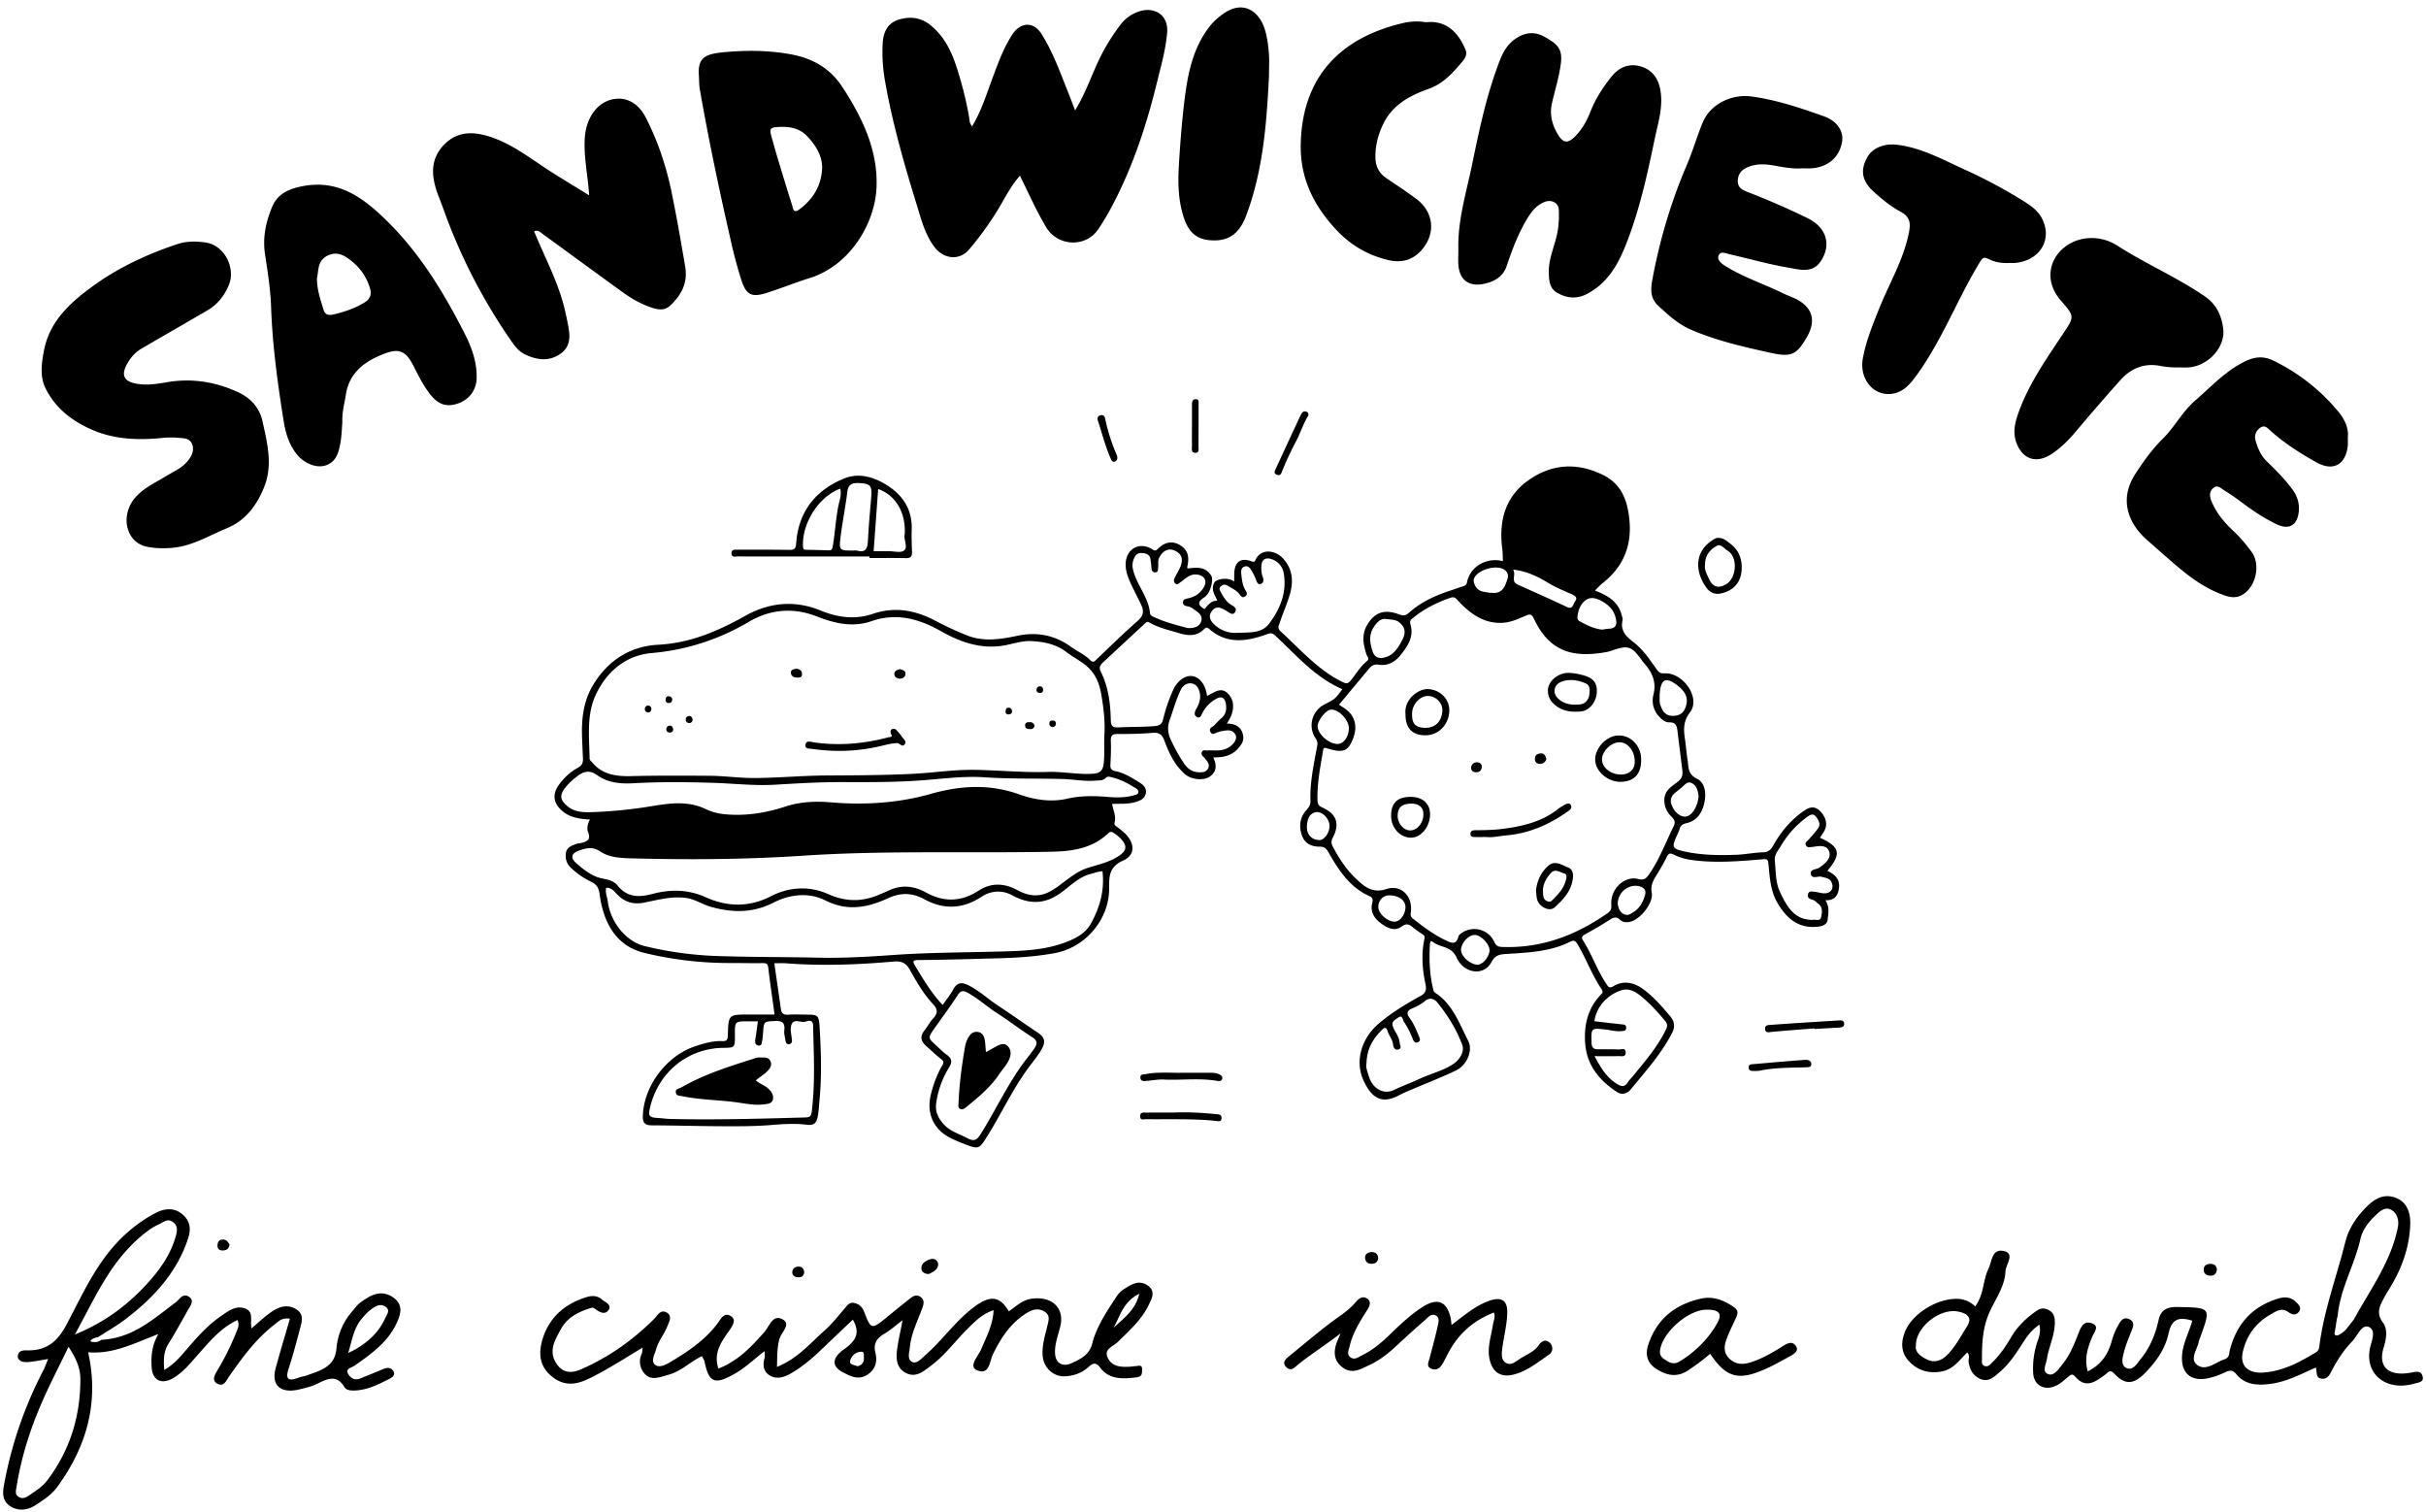 <svg width="154" height="96" fill="none" xmlns="http://www.w3.org/2000/svg"><path d="M0 0h154v96H0z"/><path d="M68.247 7.005c.608-.991.97-2.026 1.425-3.018a12.68 12.68 0 0 1 1.5-2.476 2.382 2.382 0 0 1 1.092-.77c.939-.342 1.92.147 1.825 1.32-.086 1.076-.388 2.117-.644 3.164-.584 2.387-1.325 4.725-2.399 6.953-.391.813-.82 1.616-1.325 2.366-.797 1.186-2.567 1.107-3.304-.11-.627-1.034-1.102-2.142-1.672-3.276-.62.69-.985 1.481-1.44 2.219a20.612 20.612 0 0 1-1.777 2.447c-.64.76-1.64.61-2.212-.148-.599-.796-.83-1.73-1.112-2.642-.795-2.574-1.54-5.162-2.01-7.814a10.508 10.508 0 0 1-.16-2.51c.042-.67.316-1.244.997-1.458.685-.216 1.384-.165 1.993.313.961.755 1.418 1.788 1.76 2.886.338 1.088.621 2.188.782 3.315.01.072.07.137.136.262.606-.997.92-2.053 1.302-3.073.358-.957.696-1.91 1.265-2.776.513-.78 1.334-.828 1.833-.041.736 1.158 1.19 2.443 1.694 3.704.147.365.285.734.451 1.163ZM37.4 12.399c-.084-1.254-.343-2.396-.284-3.563.023-.447.113-.877.297-1.271.334-.72.936-1.241 1.745-1.298.837-.058 1.46.478 1.815 1.16.788 1.517 1.322 3.13 1.663 4.792.32 1.563.593 3.136.86 4.709.17.988-.22 1.793-.958 2.473-.365.337-.773.257-1.166.127-.67-.22-1.278-.57-1.843-.979-1.695-1.225-3.38-2.462-5.072-3.692-.159-.116-.301-.294-.552-.173.656 1.606 1.489 3.142 1.913 4.832.101.406.186.812.261 1.221.124.675.126 1.318-.564 1.76-.729.47-1.46.34-2.177.003-.36-.169-.614-.468-.839-.79a35.754 35.754 0 0 1-4.369-8.49c-.201-.563-.454-1.11-.573-1.703-.184-.925 0-1.73.714-2.413.782-.747 1.712-.754 2.662-.477 1.496.436 2.686 1.401 3.96 2.22.79.508 1.599.99 2.508 1.552ZM10.523 27.776c-1.58.17-3.144.162-4.643-.482-1.32-.566-2.388-1.41-2.999-2.667-.366-.753-.24-1.612-.081-2.416.357-1.813 1.633-2.986 3.088-4.044 1.635-1.19 3.446-2.03 5.37-2.673.586-.196 1.199-.184 1.79-.102 1.177.162 1.94 1.601 1.472 2.717-.279.665-.714 1.219-1.36 1.596-1.384.806-2.771 1.606-4.156 2.408a2.43 2.43 0 0 0-.857.853c-.54.872-.302 1.316.776 1.425.587.06 1.163-.045 1.737-.14 1.566-.257 3.057-.004 4.467.65.795.368 1.347.98 1.538 1.85.308 1.404.675 2.795.079 4.223-.474 1.137-1.159 2.07-2.365 2.565-1.157.476-2.234 1.16-3.543 1.242-.52.033-1.045.025-1.545-.086-1.334-.298-1.686-2.038-.663-3.16.547-.6 1.29-.929 1.97-1.345.49-.298 1.03-.527 1.378-1.003.242-.329.379-.7.185-1.067-.184-.349-.603-.299-.944-.338-.226-.027-.458-.006-.694-.006Zm82.052-11.945c-.047-1.858.51-3.628.88-5.423.409-1.99.826-3.982 1.508-5.908.287-.807.544-1.642 1.383-2.132.57-.335 1.133-.349 1.703-.03 1.124.63 1.234.96.865 2.6-.122.544-.278 1.08-.399 1.623-.16.719.016 1.388.398 2.006.33.53.624.55 1.076.088.449-.457.75-1 .979-1.588.316-.81.791-1.532 1.339-2.216.468-.585 1.101-.84 1.811-.644.689.19 1.109.675 1.261 1.412.23 1.11-.124 2.152-.339 3.191-.468 2.262-.964 4.526-1.819 6.692-.499 1.263-1.14 2.431-2.446 3.137-.687.371-1.334.29-1.94-.062-.487-.283-.512-.81-.518-1.323-.01-.918.426-1.741.569-2.628.07-.443.083-.876.064-1.312-.018-.442-.459-.67-.899-.496-.486.191-.796.557-1.057.98-.596.965-.992 2.01-1.347 3.071-.228.686-.783 1.014-1.464 1.15-.937.189-1.518-.24-1.603-1.167-.031-.337-.005-.68-.005-1.02Zm-72.458 1.844c.008.755.24 1.374.426 2.002.096.326.353.347.645.278.683-.16 1.335-.379 1.938-.747.387-.236.476-.526.36-.909-.256-.855-.784-1.521-1.559-2.005-.354-.221-.733-.258-1.118-.076-.69.324-.57.985-.692 1.457Zm1.615 9.157c-.034.357-.041.883-.143 1.39-.114.569-.288 1.147-.977 1.336-.585.16-1.343-.175-1.787-.739-.49-.625-.701-1.35-.821-2.103-.379-2.387-.71-4.777-.793-7.197-.038-1.132-.218-2.264-.388-3.387-.16-1.047.052-2.034.445-2.986.309-.748.907-1.106 1.777-1.296 2.2-.481 3.721.48 5.187 1.856 2.316 2.173 3.911 4.795 5.305 7.552.435.861.746 1.775.72 2.757-.022.792-.526 1.417-1.305 1.633-.709.196-1.197-.013-1.729-.727-.413-.555-.707-1.172-1.02-1.778-.416-.801-.837-1.043-1.695-.732-1.293.468-2.34 1.2-2.557 2.661-.08.533-.246 1.053-.22 1.76Zm92.695-16.148c-.725.053-1.332-.1-1.946-.197-.501-.08-.992-.087-1.474.098-.423.163-.678.425-.695.892-.015.446.323.592.639.715a48.946 48.946 0 0 1 3.788 1.653c1.205.587 1.534 1.695.841 2.735-.533.8-1.355.525-2.043.41-1.258-.21-2.49-.566-3.736-.85-.228-.053-.554-.207-.683.028-.156.283.092.516.351.682 1.165.743 2.494 1.164 3.728 1.772.202.1.417.176.623.267 1.219.535 1.519 1.41.866 2.53-.648 1.114-.979 1.267-2.315.971-1.716-.38-3.432-.77-5.045-1.47-.807-.35-1.443-.937-2.072-1.521-.452-.42-.485-.956-.389-1.503a34.215 34.215 0 0 1 2.244-7.5c.368-.863.62-1.772.985-2.638.484-1.151 1.826-1.807 3.099-1.633 1.589.218 3.09.724 4.583 1.255.813.289 1.255.916 1.162 1.574-.141.99-.863 1.644-1.917 1.727-.228.018-.459.003-.594.003Zm-62.238-.015c.01-.764-.391-1.441-.97-2.043-.443-.46-1.033-.59-1.64-.573-.745.02-.767.09-.56.78.09.305.166.614.258.918.33 1.09.655 2.18 1.003 3.264.057.18.07.576.463.278.854-.646 1.391-1.464 1.446-2.624Zm-7.823-5.844c-.088-1.122.341-1.391 1.53-1.505 1.464-.14 2.9-.133 4.34.134 1.37.254 2.473.906 3.222 2.048 1.3 1.985 2.314 4.103 2.177 6.495-.128 2.232-1.699 4.86-4.228 5.65-.924.29-1.824.653-2.747.947-.93.296-1.288.13-1.587-.781a28.061 28.061 0 0 1-.67-2.485c-.734-3.207-1.414-6.425-1.98-9.664-.049-.275-.04-.559-.057-.839Zm104.672 22.928c0 .265.008.386-.002.505-.092 1.087-.799 1.75-1.989 1.09-1.03-.573-2.011-1.2-2.888-1.977-.184-.163-.378-.439-.685-.22-.268.19-.382.481-.297.795.136.504.34.974.738 1.36.572.553 1.132 1.117 1.604 1.759.341.464.477.957.39 1.52-.119.775-.626 1.053-1.375.699-.842-.398-1.604-.92-2.34-1.477-.326-.247-.67-.473-1.017-.692-.198-.125-.413-.356-.663-.153-.265.215-.268.506-.143.82.304.766.827 1.388 1.425 1.943.424.394.78.835 1.119 1.286.595.791.315 2.18-.533 2.72-.518.33-1.033.127-1.537-.079-1.327-.542-2.37-1.46-3.416-2.375-.384-.337-.768-.675-1.15-1.013-1.09-.962-1.835-2.49-.727-4.188.52-.796 1.055-1.556 1.746-2.236.752-.74 1.232-1.711 2.045-2.412 1.025-.884 1.927-1.893 3.203-2.506.64-.307 1.192-.311 1.763-.033a12.285 12.285 0 0 1 4.158 3.28c.411.5.634 1.075.571 1.584Zm-10.885-4.431a5.36 5.36 0 0 1-.997-.091c-1.037-.215-1.888.152-2.556.897a137.836 137.836 0 0 0-2.795 3.224c-.461.549-.955 1.055-1.559 1.458-.968.643-1.858.357-2.248-.712-.236-.645-.098-1.25.121-1.87.657-1.856 1.789-3.457 2.872-5.088.678-1.02.714-1.058-.139-2.024-1.461-1.652-.418-3.574 1.328-3.947a3.006 3.006 0 0 1 2.21.412c1.81 1.166 3.809 2.02 5.582 3.238.74.509 1.045 1.217 1.154 2.033.158 1.175-.962 2.406-2.229 2.469-.207.01-.416.001-.744.001Zm-10.527-6.632c-.566.033-1-.049-1.387-.247-.339-.173-.414-.042-.582.234-1.442 2.373-2.404 4.995-4.072 7.249-.379.51-.81.986-1.507 1.073-1.174.146-2.06-.959-1.826-2.248.2-1.104.624-2.137 1.041-3.178.638-1.59 1.539-3.085 1.879-4.787.116-.58.109-1.004-.523-1.345-.607-.328-1.158-.777-1.672-1.237-.655-.587-.995-1.26-.429-2.246.329-.571 1.072-.878 1.931-.764 1.531.205 2.85.937 4.21 1.558a31.799 31.799 0 0 1 3.587 1.902c.51.316 1.031.634 1.319 1.162.728 1.338-.066 2.704-1.652 2.872-.145.015-.292.002-.317.002ZM90.517 1.41c1.263-.13 2.031.6 2.51 1.738.13.31-.034.569-.208.772-.6.704-1.187 1.388-2.156 1.73-1.17.413-2.263 1.007-2.843 2.19-.352.72-.54 1.464-.505 2.254.022.502.247.914.686 1.212.644.437 1.298.863 1.918 1.33 1.125.85 1.232 2.233.296 3.265-.567.624-1.275.798-2.078.608-1.34-.317-2.436-.967-3.375-1.99-1.414-1.54-2.223-3.245-2.193-5.31.062-4.244 2.434-6.809 6.531-7.754a3.728 3.728 0 0 1 1.417-.044Zm-9.965 3.43c-.146 2.988-.372 5.97-1.437 8.82-.316.844-.822 1.546-1.875 1.595-1.096.05-1.71-.353-2.062-1.356-.407-1.159-.413-2.364-.336-3.565.083-1.297.18-2.595.338-3.885.205-1.69.508-3.36 1.61-4.776.239-.307.526-.558.848-.788 1.312-.94 2.308-.129 2.651.978.147.475.212.98.254 1.475.042.497.01 1 .01 1.501Zm3.845 47.592c.005-.453-.467-.968-.889-.875-.423.092-.53.503-.546.9-.023.523.314.866.805.864.302-.002.626-.459.63-.889Zm4.115 6.07c.341.011.68-.416.704-.887.023-.45-.391-.771-1.01-.785-.396-.008-.707.31-.714.73-.007.41.551.925 1.02.941Zm14.178-1.107c.056.214.096.461.359.612.269.153.444.01.652-.12.392-.243.589-.627.717-1.048.087-.287-.004-.491-.336-.58-.683-.18-1.396.364-1.392 1.136Zm-8.942 3.837c.324.039.75-.422.805-.87.045-.368-.48-.965-.892-1.015-.37-.044-.846.411-.913.873-.058.404.48.95 1 1.012Zm14.077-10.713c-.047-.332-.124-.672-.453-.82-.282-.125-.45.149-.641.304-.134.108-.267.217-.401.323-.247.195-.329.471-.224.746.138.364.385.69.78.757.284.047.522-.19.661-.417a1.95 1.95 0 0 0 .278-.893ZM94.575 37.63c.224 0 .312.012.395-.002.47-.078.586-.487.716-.855.077-.216.038-.45-.18-.605-.489-.35-1.681-.022-1.927.532-.053.118-.033.229.01.352.196.566.695.505.986.578Zm10.776 6.558c.008.179-.017.346.028.49.12.395.294.749.782.76.446.011.732-.175.865-.63.153-.523-.029-.938-.653-1.38-.616-.434-.891-.32-.998.417-.018.12-.017.243-.024.343Zm-19.728 2.015c-.007-.524-.66-1.192-1.133-1.16-.324.021-.858.697-.847 1.071.015.49.714 1.107 1.257 1.108.397.002.73-.468.723-1.02Zm16.081-6.238c.143-.02.277-.051.412-.055.521-.016.545-.328.434-.735-.145-.532-.52-.844-.974-1.073-.32-.161-.667-.221-.963.027-.317.265-.446.648-.48 1.061-.009.118.061.2.155.252.448.246.905.47 1.416.523Zm-5.654-3.81c.215.325-.176.74.285.949 1.037.47 2.083.924 3.11 1.417.406.196.399-.156.532-.337.182-.248.034-.354-.176-.45-.495-.228-1.007-.425-1.472-.706-.68-.41-1.367-.769-2.279-.872Zm-8.077 3.135c-.269-.043-.517.142-.749.485-.346.514-.273 1.01-.104 1.542.127.4.388.507.754.42.61-.148.896-.639 1.162-1.16.218-.428.161-.766-.211-1.072-.22-.18-.469-.168-.852-.215Zm-9.421.878c.852-.027 1.549.017 1.992-.56.718-.936 1.156-2 .947-3.222a1.127 1.127 0 0 0-.731-.88c-.418-.157-.68.004-.69.45-.006.224-.002.447.09.668.064.151.076.38-.136.442-.196.058-.24-.136-.299-.283a3.776 3.776 0 0 0-.22-.469c-.113-.196-.244-.44-.503-.353-.26.087-.22.362-.194.588.036.31.076.62.242.897.08.131.177.281-.01.41-.193.133-.277-.043-.37-.155-.205-.248-.49-.372-.753-.531-.162-.098-.29-.064-.419.05-.138.123-.072.238 0 .37.176.322.363.64.688.82.187.105.345.224.22.435-.137.232-.32.075-.478-.023l-.177-.106c-.288-.172-.58-.252-.818.066-.251.338-.106.618.162.87a1.926 1.926 0 0 0 1.457.516Zm-1.54 7.464c.222.008.513.015.792-.095.445-.175.772-.604.629-.883-.218-.426-.606-.28-.954-.232-.05.007-.095.044-.145.05-.166.02-.355.251-.494-.01-.134-.25.135-.31.252-.436.143-.151.285-.305.443-.438.268-.226.331-.514.291-.848-.055-.458-.275-.588-.658-.365a2.205 2.205 0 0 0-.822.843c-.088.157-.14.432-.386.283-.19-.115-.119-.344-.017-.514.174-.293.278-.605.228-.946-.046-.31-.201-.6-.508-.658-.294-.056-.56.107-.706.4-.301.608-.47 1.267-.701 1.901-.173.475-.123.868.073 1.289.243.52.518 1.022.839 1.495.212.314.496.527.885.548.243.013.5.02.633-.233.139-.264-.053-.462-.2-.645-.095-.118-.264-.197-.2-.384.073-.209.263-.095.401-.12.083-.013.17-.002.324-.002Zm-1.625-7.768c.395.021.78-.062.876-.475.094-.402-.305-.575-.57-.779a.7.7 0 0 0-.28-.118c-.158-.032-.325-.058-.319-.263.007-.204.212-.228.342-.255.409-.087.726-.297.952-.649.277-.43.101-.788-.395-.854-.468-.061-.75.269-1.08.503-.097.07-.193.17-.315.057-.105-.097-.092-.224-.036-.338.106-.218.235-.424.336-.645.24-.524.137-.879-.305-1.09-.411-.197-.805-.005-1.026.486-.077.172-.02.347-.044.518-.02.147.028.363-.186.37-.225.006-.24-.2-.252-.38-.011-.157-.035-.312-.057-.466-.037-.254-.22-.342-.433-.374-.233-.037-.443.006-.567.247-.13.253-.175.492-.105.796.23.99 1 1.753 1.082 2.8.005.064.103.142.174.177.706.343 1.46.533 2.208.732Zm39.688 18.526c.17-.056.479.128.536-.198.049-.277.108-.6-.182-.821-.122-.093-.214-.218-.377-.26-.167-.042-.344-.131-.284-.353.062-.233.272-.165.432-.15.186.016.368.083.554.094.465.028.709-.323.493-.736-.118-.225-.385-.247-.611-.312-.232-.066-.607.165-.681-.16-.078-.345.352-.284.543-.424.341-.249.747-.548.623-.99-.129-.457-.612-.397-1.009-.328a.329.329 0 0 1-.051.006c-.148.001-.328.078-.418-.094-.098-.187.086-.273.183-.386.191-.223.392-.44.567-.676.204-.277.067-.523-.109-.752-.195-.254-.389-.125-.576.01a6.011 6.011 0 0 0-1.656 1.831c-.174.291-.428.55-.388.942.066.657.037 1.347.312 1.95.534 1.172 1.042 1.805 2.099 1.807Zm-13.853 8.649c.392.733.773 1.38 1.454 1.781.265.156.463.179.647-.112.102-.16.245-.292.365-.44.717-.886 1.472-1.744 1.994-2.78.112-.222.238-.42.036-.662-.51-.613-1.043-1.205-1.671-1.69-.318-.247-.708-.407-1.103-.286-.721.22-1.582.882-1.732 1.971.574.067 1.147.138 1.722.198.141.015.288.005.292.203.004.23-.163.215-.322.229-.346.03-.677-.07-1.015-.106-.898-.095-.886-.094-.858.848.009.3.122.409.394.408.444 0 .889-.005 1.332.013.16.007.433-.132.44.182.008.334-.284.232-.465.238-.478.015-.956.005-1.51.005Zm-14.478.452c-.065.226.06.53.148.824.245.815.959 1.188 1.619.862.52-.257 1.068-.448 1.59-.693.693-.326 1.448-.5 2.103-.915.48-.304.774-.832.618-1.249-.369-.984-.919-1.868-1.573-2.677-.212-.262-.5-.353-.808-.093-.238.2-.513.34-.799.459-.282.117-.395.285-.176.584.257.35.431.748.594 1.152.062.154.153.295-.038.402-.204.116-.293-.074-.343-.202a5.469 5.469 0 0 0-.57-1.107c-.082-.12-.071-.452-.367-.238-.2.145-.458.238-.305.604.139.332.388.615.413 1.005.01.146.16.31-.054.394-.263.102-.345-.135-.365-.31-.039-.331-.268-.565-.356-.866-.056-.196-.156-.247-.321-.084-.573.56-.99 1.199-1.01 2.148Zm-27.33 2.663c-.026.519.207.914.544 1.261.409.423.965.57 1.46.836.46.249.629.063.868-.321.925-1.486 1.669-3.086 2.71-4.497.216-.293.45-.573.656-.873.185-.269.246-.492-.121-.723-.77-.484-1.49-1.052-2.256-1.541-.638-.407-1.196-.93-1.864-1.291-.29-.157-.439-.11-.622.168-.466.71-.97 1.392-1.459 2.086-.436.619-.436.62.1 1.103.218.197.423.412.66.582.325.233.38.452.152.816a5.82 5.82 0 0 0-.829 2.394ZM48.11 64.826h-.61c-.855.001-.855.001-.849.88.006.792 0 .798-.746.806-2.245.027-4.113 1.546-4.637 3.772-.132.56-.071.643.485.677.273.017.544.058.816.064 2.854.067 5.706-.017 8.559-.096.282-.008.364-.082.4-.374.229-1.814.125-3.631.088-5.449-.009-.41-.306-.32-.455-.264-.318.12-.833-.29-.951.312-.055.278.046.588.064.884.009.139-.067.24-.21.24-.114 0-.182-.086-.198-.201-.033-.224-.106-.455-.08-.673.058-.492-.14-.618-.59-.597-.7.033-.7.008-.757.74-.012.158-.02.317-.05.47-.032.162-.025.408-.278.34-.204-.054-.185-.26-.156-.443.054-.344.1-.69.155-1.088ZM37.837 51.54a29.483 29.483 0 0 0 3.557-.374c1.137-.186 2.292-.348 3.415.195.341.165.727.27 1.124.314 1.346.145 2.657-.068 3.923-.48.958-.312 1.915-.347 2.884-.266 2.143.177 4.255.053 6.334-.535 1.86-.526 3.706-.652 5.576.013.998.355 2.048.53 3.114.286.825-.189 1.651-.183 2.49-.114.558.046 1.127.065 1.683-.086.134-.036.291-.047.323-.202.034-.167-.131-.235-.24-.304-.436-.275-.891-.514-1.394-.636-.144-.035-.309-.11-.438.025-.18.187-.403.151-.623.171-.703.065-1.396-.08-2.094-.1-1.656-.047-3.314.004-4.97-.11-1.349-.092-2.695.101-4.04.198-1.653.12-3.308.113-4.963.107-1.436-.004-2.865.08-4.297.165-1.326.079-2.656-.082-3.984-.12-1.686-.05-3.375-.064-5.065.031-.762.043-1.584-.043-2.212-.495-.578-.416-.953-.23-1.387.119a3.813 3.813 0 0 0-.7.692c-.336.455-.291.743.134 1.11.553.477 1.202.417 1.85.396Zm27.966 5.29c.745-.032 1.283-.516 1.84-.927.43-.318.84-.626 1.36-.799.72-.239 1.48-.371 2.122-.848.4-.297.385-.57.117-.914a2.281 2.281 0 0 0-.545-.473c-.143-.096-.24-.081-.36.032-1.01.963-2.298 1.135-3.57 1.161-5.263.11-10.527-.097-15.792.253-3.632.241-7.282.264-10.925.166-.661-.018-1.378-.053-1.92-.42-.478-.322-.843-.247-1.296-.102-.566.182-.673.48-.22.862.493.415.995.831 1.67.951.325.058.693.153.916.432.616.77 1.36.763 2.22.537 1.137-.298 2.243-.3 3.387.215 1.342.602 2.734.654 4.138-.072 1.143-.59 2.436-.665 3.618-.135 1.114.498 2.154.505 3.24.04.204-.087.411-.168.612-.263.806-.383 1.596-.3 2.354.118 1.155.637 2.248.608 3.373-.123.75-.487 1.581-.477 2.39-.046.394.21.807.376 1.271.354Zm4.181-1.524c-.257-.003-.478.101-.71.156-.783.187-1.326.774-1.947 1.22-1.006.725-1.994.734-3.067.15-.636-.346-1.342-.312-1.958.093-1.193.785-2.4.825-3.632.151-.764-.417-1.493-.429-2.292-.063-1.286.589-2.569.853-3.964.15-1.064-.537-2.26-.407-3.317.132-1.311.67-2.61.648-3.972.265-.543-.152-1.008-.49-1.583-.565-.907-.118-1.767.121-2.632.295-.705.143-1.275-.023-1.765-.551-.179-.192-.36-.409-.668-.385-.068.316.069.58.103.854.164 1.332 1.172 2.559 2.334 2.842 1.511.369 3.053.58 4.6.633 2.103.072 4.208.055 6.312.103 1.603.038 3.21-.05 4.814-.164 2.49-.178 4.99-.16 7.484-.243 1.243-.042 2.48-.146 3.659-.623.601-.243 1.15-.553 1.477-1.15.555-1.01.866-2.083.724-3.3Zm.115-8.559c.069-.9-.04-1.784-.19-2.667-.125-.729-.384-1.357-.974-1.838-.39-.317-.834-.54-1.227-.843-.657-.507-1.41-.66-2.206-.705-.695-.04-1.34.236-2.015.315-1.368.158-2.601-.287-3.765-.949-1.398-.796-2.83-1.176-4.406-.631-1.2.415-2.341.14-3.484-.308-1.471-.576-2.952-.446-4.293.346a14.456 14.456 0 0 1-6.173 1.984c-1.6.145-2.814 1.117-3.53 2.614-.617 1.292-.43 2.697-.41 4.072.002.126.097.171.16.25.655.803 1.598.9 2.48.877 1.66-.042 3.32-.032 4.978-.022.973.007 1.945.152 2.916.142 1.484-.014 2.967-.15 4.451-.16 1.845-.012 3.689-.014 5.53-.106 1.314-.066 2.626-.275 3.936-.253 1.554.026 3.108.183 4.664.132.945-.03 1.874.177 2.816.117.408-.026.649-.156.703-.633.066-.581.018-1.158.04-1.734ZM85 44.728c.129.085.214.144.3.2.722.459.92 1.186.555 2.043-.307.72-.62.838-1.601.53-.243-.076-.243.008-.275.19-.174 1.017-.37 2.026-.348 3.07.006.288.084.393.308.494.91.412 1.127 1.032.666 1.916-.111.212-.106.37.005.578.387.727.84 1.422 1.419 1.979.518.498 1.06 1.01 1.966.706.963-.323 1.721.484 1.558 1.514-.025.158.006.254.134.356.659.526 1.331 1.026 2.094 1.386.343.162.654.318.798-.245.032-.124.206-.23.337-.304a1.394 1.394 0 0 1 1.937.638c.119.254.239.319.493.328 2.484.098 4.68-.73 6.702-2.145.205-.144.254-.283.236-.54-.071-.98.834-1.858 1.707-1.627.372.099.507-.035.695-.305.66-.946 1.053-2.032 1.563-3.057.121-.243.04-.417-.137-.588-.296-.286-.462-.617-.461-1.064.003-.625.484-.87.853-1.16.288-.226.324-.45.287-.752-.103-.831-.209-1.662-.309-2.493-.037-.305-.125-.53-.49-.524-.314.006-.523-.19-.725-.427a1.467 1.467 0 0 1-.307-1.333c.22-.88-.143-1.505-.681-2.098-.034-.038-.056-.088-.087-.13-.635-.855-.829-.916-1.837-.584-.097.032-.193.073-.293.092-2.142.405-3.677.055-4.687-2.093-.125-.268-.228-.326-.5-.209-.483.21-.97.436-1.506.463-1.154.057-2.004-.552-2.765-1.35-.138-.145-.238-.337-.505-.247-.849.288-1.642.681-2.348 1.244-.122.098-.293.202-.224.425.25.815-.173 1.419-.631 1.988-.338.42-.8.687-1.344.601-.284-.045-.459.023-.623.22-.633.756-1.263 1.515-1.929 2.314Zm-7.917-7.739c.058-.199.795-.41 1.264-.078v-.462c.011-.783.406-1.08 1.114-.817.144.054.175.041.238-.096.346-.751 1.26-.625 1.755-.079.601.662.664 1.443.428 2.256-.178.615-.44 1.204-.645 1.812-.058.172-.17.346.051.548 1.249 1.135 2.359 2.44 3.904 3.202.242.12.364.145.546-.077.341-.415.611-.893 1.034-1.234.192-.156.01-.291-.03-.417-.201-.645-.33-1.264.06-1.906.468-.77 1.069-1 2.025-.64.257.096.4.082.618-.112.755-.673 1.655-1.089 2.605-1.396.276-.09.546-.196.824-.278.147-.044.223-.104.256-.273.19-.97 1.24-1.598 2.272-1.322-.012-.266-.003-.52-.037-.768-.236-1.783.184-3.34 1.675-4.381 1.448-1.01 3.005-1.137 4.648-.358 1.185.562 1.583 1.519 1.73 2.742.207 1.723-.337 3.09-1.667 4.144-.149.117-.279.26-.416.391-.025.023-.041.055-.075.1.748.294 1.44.652 1.676 1.526.032.116.087.248.062.356-.158.67.249 1.045.689 1.382.615.471 1.035 1.11 1.478 1.73.122.17.213.27.482.255 1.203-.069 2.331 1.565 1.635 2.47-.592.771-.325 1.46-.259 2.2.025.276.061.555.103.83.067.446.013.906.586 1.184.509.245.599.869.497 1.438-.122.679-.453 1.23-1.15 1.387-.259.058-.371.151-.441.38-.04.133-.103.259-.16.385-.343.76-.332.852.449 1.028 1.09.245 2.207.256 3.319.215.56-.02 1.117-.14 1.677-.155.342-.009.507-.154.666-.44.495-.892 1.145-1.647 1.985-2.223.391-.268.724-.254 1.043.107.365.414.425.863.162 1.283-.074.116-.154.229-.232.345 1.285.581 1.382 1.027.472 2.101.604.29.821.626.727 1.177-.078.453-.336.716-.853.69.274.402.193.823.148 1.22-.037.319-.308.423-.607.457-1.218.14-1.985-.49-2.578-1.501-.45-.77-.495-1.622-.574-2.466-.029-.316-.096-.332-.384-.308-1.48.123-2.962.252-4.448.05a3.622 3.622 0 0 1-1.175-.344c-.256-.132-.35-.067-.463.168-.165.344-.362.673-.557 1-.23.385-.481.71-.383 1.254.114.64-.694 1.643-1.328 1.826-.238.069-.5.057-.684-.114-.261-.243-.451-.131-.694.025-.49.316-.997.603-1.505.887-.173.097-.294.176-.154.395.562.876.893 1.883 1.473 2.751.126.19.192.317.459.158.671-.401 1.337-.225 1.915.205.65.484 1.189 1.104 1.711 1.73.249.301.299.64.103 1.02-.692 1.347-1.694 2.453-2.639 3.603-.23.28-.565.356-.872.153-1.138-.752-1.944-1.722-2.02-3.201-.059-1.161.219-2.175 1.033-3.004.112-.114.092-.205.017-.315-.604-.893-.971-1.922-1.521-2.846-.121-.203-.212-.298-.458-.175-1.256.63-2.627.692-3.984.778-.445.028-.768.029-1.032.529-.477.9-1.758.731-2.22-.314-.319-.725-1.058-.603-1.527-.997-.13-.11-.155.126-.16.234-.048.947-.014 1.888.217 2.812.022.087.052.16.132.212 1.104.716 1.518 1.943 2.085 3.04.322.624-.084 1.556-.783 1.888-.984.468-2.002.86-3.004 1.288-.22.093-.436.197-.649.306-1.066.548-1.687.147-2.193-.928-.582-1.238-.162-2.687.933-3.63.815-.701 1.726-1.251 2.66-1.762.31-.17.41-.354.327-.748-.203-.956-.279-1.932-.063-2.903.036-.163-.048-.218-.151-.288-.186-.125-.377-.244-.547-.39-.244-.21-.424-.325-.765-.077-.448.325-.926.074-1.317-.223-.384-.29-.663-.677-.553-1.21.046-.222.111-.383-.165-.506-1.244-.553-1.953-1.646-2.603-2.786-.13-.228-.252-.352-.539-.352-.522 0-.97-.173-1.157-.757-.187-.581-.102-1.115.294-1.559.163-.183.272-.35.263-.59-.044-1.183.216-2.33.425-3.48a.567.567 0 0 0-.09-.476 1.478 1.478 0 0 1 .556-2.165c.688-.36.688-.36 1.132-.973-1.712-.73-2.904-2.134-4.227-3.369-.153-.142-.26-.228-.522-.13-1.274.47-2.552.683-3.709-.324-.15-.131-.218-.087-.332.027-.469.468-1.042.406-1.585.239-.632-.194-1.29-.333-1.872-.672-.15-.087-.207-.01-.293.07-.885.822-1.771 1.643-2.655 2.466-.171.16-.276.305-.137.584.474.952.613 1.995.633 3.046.008.428.13.513.524.491.75-.042 1.503-.016 2.255-.082.302-.027.461-.111.537-.417.16-.642.37-1.27.641-1.873.262-.584.77-.947 1.21-.884.483.068.847.545.945 1.26.46-.219.925-.648 1.4-.067.385.47.332 1.13-.146 1.819.399.008.763.11.943.475.123.249.156.555-.004.812-.215.346-.504.614-.896.748-.28.096-.57.11-.9.118.22.478.233.91-.242 1.227-.37.247-1.135.195-1.541-.154-.659-.566-1.03-1.34-1.323-2.14-.155-.423-.36-.527-.776-.492-.733.063-1.47.073-2.206.069-.344-.002-.431.124-.417.46.021.489 0 .982-.028 1.472-.015.255.05.373.31.426.524.106.985.38 1.438.658.262.161.562.352.504.723-.058.374-.367.502-.701.593-.472.128-.95.086-1.44.108.058.4.268.767.155 1.18-.05.18.11.23.213.316.173.141.357.273.509.436.586.629.569 1.334-.19 1.667-.837.368-.888.947-.877 1.718.028 2.01-1.51 3.809-3.484 4.16-1.18.21-2.367.29-3.566.321-1.691.044-3.383.098-5.076.111-.387.004-.336.13-.18.387.514.847 1.02 1.699 1.735 2.465.22-.316.477-.62.66-.965.24-.455.53-.506.963-.292.7.345 1.267.885 1.912 1.31.86.566 1.7 1.164 2.555 1.74.356.24.455.522.244.926-.22.421-.518.78-.8 1.152-1.039 1.373-1.758 2.948-2.666 4.405-.533.856-.547.918-1.482.552a9.509 9.509 0 0 1-.936-.411c-1.044-.544-1.486-1.564-1.199-2.722.16-.647.384-1.27.719-1.843.105-.18.123-.277-.065-.42-.329-.249-.624-.544-.936-.816-.34-.294-.436-.607-.126-.993.195-.243.338-.534.55-.757.308-.324.304-.596.004-.916-.61-.65-1.054-1.422-1.486-2.198-.23-.413-.525-.552-1-.51-2.284.201-4.572.29-6.863.111-.22-.017-.443-.002-.731-.002.142.991.281 1.95.416 2.908.038.27.165.373.443.357.427-.026.856-.005 1.284-.003.621.002.687.073.729.763.095 1.539.144 3.078 0 4.616-.035.366-.05.736-.119 1.095-.07.363-.196.577-.69.515-.755-.094-1.528-.045-2.298.02-1 .082-2.01.078-3.016.075-1.506-.005-3.011-.05-4.517-.057-.404-.002-.589-.115-.579-.57.043-1.91 1.49-3.848 3.35-4.459.556-.183 1.115-.344 1.703-.317.275.012.335-.099.343-.366.038-1.324.046-1.324 1.35-1.32h1.617c-.138-1.007-.282-1.982-.399-2.96-.03-.252-.117-.31-.35-.306-.668.013-1.336-.008-2.004-.006a22.87 22.87 0 0 1-5.529-.646c-1.562-.384-2.395-1.562-2.737-3.187-.043-.204-.066-.412-.1-.618-.056-.32-.185-.543-.51-.699a4.932 4.932 0 0 1-1.311-.905 1.013 1.013 0 0 1-.3-.953c.064-.364.397-.448.681-.56.078-.03.17-.02.252-.041.347-.092.679-.17.469-.693-.094-.235-.033-.517.118-.806-.626-.042-1.207-.1-1.698-.495-.64-.517-.73-1.108-.234-1.762.319-.42.7-.779 1.156-1.022.256-.137.342-.306.332-.569-.02-.524-.05-1.048-.062-1.573-.026-1.064.129-2.12.654-3.028.927-1.6 2.361-2.55 4.173-2.644 2.023-.104 3.787-.852 5.523-1.828 1.516-.854 3.138-1.02 4.778-.352 1.096.445 2.19.608 3.336.218 1.374-.468 2.679-.24 3.946.427.666.35 1.35.671 2.047.947 1.064.42 2.14.234 3.222.01 1.202-.25 2.337-.033 3.356.706.403.291.87.488 1.226.847.21.21.303.05.448-.088.85-.812 1.69-1.634 2.573-2.407.338-.297.404-.59.238-.961-.213-.474-.466-.929-.681-1.402-.173-.38-.329-.775-.328-1.204.003-.96.806-1.46 1.63-1.013.146.08.226.208.415.014.448-.46.958-.52 1.42-.229.468.295.602.704.447 1.367-.006.029.011.064.02.105.576-.066 1.159-.14 1.519.493.104.172-.003 1.046-.472 1.35-.449.29-.382.495.027.738.213-.244.414-.542.81-.54-.153-.373-.427-.71-.188-1.134Zm-23.745-5.972c-1.343.498-2.409 2.141-2.366 3.612.005.164-.003.268.196.27.478.005.956.017 1.434.034.219.008.234-.092.269-.301.14-.843.18-1.699.354-2.538.07-.341.21-.703.113-1.077Zm2.407.023-.288 3.946h.976c.322 0 .727.119.947-.036.255-.18.027-.606.034-.924.002-.052.018-.104.02-.156.06-1.361-.585-2.441-1.689-2.83Zm-1.593 3.906c.085 0 .175-.019.255.003.571.156.666-.166.69-.652.044-.906.129-1.81.205-2.713.066-.774-.046-.89-.798-.922-.422-.019-.66.086-.719.568-.114.93-.299 1.851-.418 2.781-.119.929-.1.932.785.935Zm1.045.377h-5.323c-1.007 0-2.013.003-3.02-.006-.163-.001-.429.097-.42-.215.008-.245.23-.212.397-.211 1.093 0 2.186-.006 3.28.013.297.005.404-.07.427-.395.14-2.049 1.245-3.401 3.047-4.137.922-.376 1.861-.107 2.69.407 1.026.638 1.643 1.546 1.599 2.84-.016.472.003.946.02 1.419.01.29-.096.397-.39.39-.768-.019-1.538-.006-2.307-.006v-.1Zm53.035.53c-.046.309.117.603.255.897.245.519.585.618 1.076.34.687-.39.771-1.75.095-2.143-.203-.119-.41-.448-.682-.297-.431.24-.746.606-.744 1.203Zm.834-1.709c.354-.01.559.209.768.364.591.437.796 1.095.71 1.798-.088.719-.535 1.17-1.243 1.35-.38.097-.706-.007-.923-.283-.711-.902-.936-2.255.313-3.078.127-.083.261-.172.375-.15Zm6.106 31.132c-.9.073-1.8.139-2.698.221-.192.018-.408.097-.429-.19-.018-.25.219-.245.374-.256 1.445-.102 2.89-.195 4.336-.282.126-.008.297 0 .311.194.015.217-.145.25-.307.26-.528.032-1.056.06-1.585.09l-.002-.037Z" fill="#000"/><path d="M75.046 68.093h1.804c.189 0 .376.013.55.1.114.056.217.137.185.277-.034.148-.166.163-.291.142-1.138-.2-2.284-.036-3.425-.09-.354-.017-.712.056-1.068.085-.17.014-.385.05-.41-.186-.026-.251.195-.216.362-.247.798-.15 1.603-.062 2.293-.081Zm-.596 2.527c.907-.044 1.812.01 2.715.096.171.017.38 0 .378.245-.002.284-.236.2-.387.184-1.466-.147-2.936-.087-4.405-.105-.142-.002-.384.104-.377-.197.007-.265.218-.22.382-.222.565-.003 1.13-.001 1.694-.002Zm8.602-44.25c-.304.492-.489 1.075-.764 1.608a20.978 20.978 0 0 0-.88 1.877c-.058.146-.101.373-.344.284-.26-.096-.123-.286-.058-.43a457.596 457.596 0 0 1 1.548-3.335c.074-.158.166-.32.388-.238.095.034.122.11.11.234Zm28.576 41.605c-.228 0-.33.006-.432-.001-.154-.013-.197-.122-.188-.258.009-.136.107-.156.217-.165 1.12-.094 2.239-.198 3.359-.278.151-.01.385.029.396.246.012.24-.184.222-.367.227-1.04.026-2.083.025-2.985.23ZM75.665 27.054c0-.437-.002-.873 0-1.31 0-.176-.003-.394.218-.406.257-.013.201.22.201.385 0 .855.002 1.71-.004 2.565-.001.178.07.455-.195.456-.304 0-.213-.294-.217-.486-.009-.401-.003-.803-.003-1.204Zm-4.739 1.963c.017.142-.047.248-.173.283-.147.042-.191-.069-.247-.194-.344-.778-.548-1.606-.815-2.412-.053-.16-.009-.282.147-.33.15-.046.274.008.31.18.17.818.42 1.609.758 2.37.014.031.014.068.02.103Zm31.959 20.145c.534.003.878-.303.886-.788.012-.684-.416-1.246-.956-1.257-.53-.011-1.114.552-1.121 1.079-.007.518.542.962 1.191.966Zm1.293-1.01c.033.928-.403 1.44-1.259 1.474-.82.034-1.631-.64-1.658-1.376-.027-.747.69-1.527 1.437-1.564.795-.038 1.449.61 1.48 1.466Zm-4.203-3.422c.134-.01.272-.003.403-.031.331-.072.486-.362.514-.64.022-.212.068-.54-.218-.672-.473-.218-.978-.296-1.479-.142-.236.072-.467.233-.508.529-.045.318.145.525.372.691.271.199.586.257.916.265Zm-1.715-.89c-.004-.597.65-1.157 1.356-1.129.301.013.607.07.899.153.655.185.882.498.848 1.106-.031.561-.454 1.128-.975 1.184-.671.072-1.324-.014-1.834-.558a1.069 1.069 0 0 1-.294-.756Zm-7.822 2.356c.656.022 1.078-.383 1.121-1.076.03-.48-.385-.921-.888-.944-.508-.024-1.01.502-1.032 1.078-.025.672.186.921.799.942Zm-1.22-.884c-.09-.927.816-1.596 1.426-1.572.769.03 1.38.634 1.357 1.387-.027.858-.673 1.53-1.482 1.544-.87.013-1.309-.445-1.3-1.359Zm8.726 11.178c.017.307-.027.572.25.703.115.055.226.067.328-.036.338-.346.69-.686.84-1.168.058-.187.166-.49-.073-.55-.256-.066-.567-.32-.828-.04-.297.317-.5.7-.517 1.092Zm-.443.025c.076-.617.322-1.17.8-1.573.421-.353.85-.034 1.238.12.323.127.35.453.288.805-.132.763-.631 1.265-1.151 1.736-.316.285-.97-.037-1.1-.505-.051-.182-.05-.38-.075-.583Zm-7.831-5.506c-.667-.01-.932.227-.948.745-.015.5.376.963.806.957.463-.006.883-.539.82-1.139-.047-.438-.416-.54-.678-.563Zm-.115-.427c.747.002 1.219.423 1.223 1.092.005.79-.562 1.493-1.206 1.496-.688.004-1.26-.614-1.266-1.366-.008-.834.392-1.224 1.249-1.222Zm4.841 2.548c-.304 0-.526.002-.748 0-.138-.002-.302-.001-.306-.19-.004-.205.154-.24.322-.242.579-.003 1.154-.013 1.733-.087 1.28-.164 2.503-.453 3.547-1.289a2.54 2.54 0 0 1 .484-.286c.112-.054.24-.058.298.095.051.132.004.221-.111.305-1.198.87-2.5 1.459-3.98 1.587-.44.038-.875.15-1.239.107Zm3.769-4.958c-.064.212-.215.316-.414.313-.186-.003-.322-.102-.317-.323.005-.243.15-.32.365-.34.26-.024.292.175.365.35Zm-4.094.453c-.011.231-.109.366-.297.39-.175.021-.367-.035-.386-.238a.35.35 0 0 1 .32-.389c.175-.02.318.071.363.237Zm-37.519-2.053c-.027-.121-.044-.236.073-.288a.237.237 0 0 1 .283.059c.115.13.239.255.329.402.093.152.335.293.198.492-.159.23-.325-.069-.463-.068-.348.004-.697.099-1.04.18-1.444.346-2.898.4-4.364.189-.196-.028-.49.017-.435-.285.052-.282.349-.158.528-.133 1.592.23 3.158.093 4.709-.313.146-.038.343.003.182-.235Zm.588-4.102c.143.07.353.07.337.31-.016.213-.194.304-.355.299-.16-.006-.36-.1-.351-.307.008-.2.197-.254.37-.303Zm-6.563-.023c.168.024.329.1.333.343.003.19-.122.22-.273.22-.225 0-.424-.075-.433-.322-.006-.184.183-.221.373-.241Zm15.092 3.61c-.035.184-.143.23-.297.222-.17-.009-.313-.05-.298-.26.011-.15.128-.179.259-.18.168-.002.295.045.336.218Zm-21.701-.403c-.007.16-.087.242-.226.238-.108-.003-.2-.062-.211-.186-.014-.144.068-.237.198-.256.147-.021.203.095.24.204Zm-1.232.647c-.022.148-.11.208-.248.195-.12-.011-.194-.087-.191-.2.004-.132.078-.236.222-.237.15 0 .196.114.217.242Zm23.481-2.515c-.012.172-.114.212-.241.195-.104-.013-.184-.068-.178-.198.007-.144.096-.222.22-.22.127.003.199.1.199.223ZM41.35 45.012c-.026.13-.085.216-.204.209-.137-.008-.227-.099-.212-.24.015-.14.119-.213.255-.188.116.022.157.12.161.219Zm22.68.334c-.132 0-.203-.055-.198-.189.005-.137.051-.25.207-.236.109.01.19.085.203.202.018.163-.088.21-.213.223Zm2.998.607a.204.204 0 0 1-.224.195c-.11-.005-.18-.087-.19-.206-.012-.163.083-.212.222-.207.115.005.194.054.192.218ZM47.977 68.576c.278.242.622.329.86.587.177.194.297.414.216.658-.08.24-.33.249-.554.277-.55.07-1.088-.032-1.626-.112-1.178-.174-2.375-.16-3.545-.404-.162-.034-.373 0-.424-.214-.062-.253.197-.26.323-.332 1.503-.866 3.145-1.37 4.78-1.89.14-.046.305-.009.458-.019.21-.014.383.059.456.258.07.191.004.363-.134.525-.225.265-.53.427-.81.666Zm-5.305-24.167c-.015.186-.134.216-.252.212-.112-.004-.174-.085-.166-.208.008-.137.07-.238.211-.22.123.014.207.098.207.216Zm19.912 22.378c.275-.154.496-.283.723-.402.222-.115.46-.19.663.017.198.203.222.456.132.732-.135.411-.442.699-.67 1.043-.558.842-1.321 1.46-2.08 2.083-.118.096-.258.213-.419.116-.14-.085-.09-.25-.085-.384.05-1.225.214-2.436.428-3.64.018-.102.056-.201.095-.297.134-.323.333-.612.71-.552.368.058.428.405.46.73.017.172.027.345.043.554Zm59.038 18.598c-.086.43.295.712.714.913.436.21.872.083 1.205-.233.573-.542.909-1.226 1.319-1.865.392-.611-.05-.85-.568-.951-1.146-.222-2.677.978-2.67 2.136Zm27.791-1.625c1.099-1.984 2.382-3.72 2.803-5.873.085-.437-.047-.916-.47-1.116-.405-.192-.751.184-1.024.446-.413.398-.756.878-.876 1.398-.402 1.745-1.278 3.133-1.457 4.925-.076.238-.12.733-.176.975-.02.088-.062.255.127.253.165-.002.421-.23.552-.343m-1.889 2.377c-.975.435-1.827.885-2.81 1.029-.845.124-1.668.087-2.228-.6-.265-.325-.475-.243-.782-.096a4.828 4.828 0 0 1-.969.337c-1.017.24-1.662-.213-1.704-1.156-.039-.881.421-1.654.655-2.485-.92-.29-1.321-.054-1.514.837-.205.947-.796 1.794-1.527 2.523-.684.683-1.23.718-1.876.032-.331-.352-.411-.116-.624.04-.605.44-1.221.917-1.914.095-.173-.206-.316-.056-.458.06-.211.172-.411.366-.651.496-.754.41-1.481.061-1.534-.73a5.294 5.294 0 0 1 .296-2.113c.103-.295.19-.582.092-.986-.538.36-.821.797-1.099 1.234-.412.644-.837 1.283-1.441 1.793-.312.262-.657.62-1.152.435-.506-.19-.726-.609-.796-1.092-.027-.19.108-.394-.089-.61-.485.468-.865 1.067-1.618 1.207-.802.149-1.5-.047-2.05-.617-.537-.556-.551-1.193-.307-1.845.428-1.145 1.933-2.123 3.257-2.148.47-.008.864.145 1.223.48.56-.731.476-1.635.846-2.398.22-.457.21-1.305.995-1.11.697.176.099.853.082 1.285-.036.89-.573 1.672-.96 2.473-.482 1.001-.537 2.041-.532 3.099.001.158-.054.365.178.437.221.068.347-.104.469-.223.498-.485.878-1.047 1.218-1.628.346-.591.822-1.079 1.389-1.5.268-.199.519-.415.925-.228.419.192.451.516.445.867-.014.78-.383 1.496-.5 2.258-.053.343-.344.828.097.974.375.125.661-.353.899-.648.49-.606.753-1.312 1.031-2.01.132-.332.302-.725.766-.594.59.168.211.57.093.85-.293.7-.53 1.396-.297 2.22.891-.433 1.309-1.134 1.53-1.943.108-.395.268-.758.48-1.11.132-.217.304-.393.602-.27.271.112.329.325.235.577-.192.512-.425 1.017-.553 1.543-.083.34-.232.844.207 1.008.385.144.624-.3.844-.568.614-.744.957-1.6 1.154-2.498.136-.616.499-.836 1.191-.823 2.14.04 2.14.02 1.46 1.905-.039.108-.087.215-.109.326-.103.506-.624 1.122-.023 1.491.528.325 1.102-.213 1.65-.397.355-.12.293-.371.359-.616.407-1.533 1.307-2.698 3.033-3.235.432-.135.816-.118 1.135.184.192.183.425.405.187.672-.196.222-.432.148-.661-.018-.418-.305-.799-.017-1.108.157-.989.556-1.562 1.412-1.777 2.424-.177.829.34 1.329 1.285 1.268 1.27-.081 2.333-.663 3.365-1.282.201-.121.21-.327.237-.531.293-2.21 1.093-4.318 1.629-6.48.187-.752.612-1.444 1.166-2.038.495-.53 1.1-1.06 1.94-.793.867.274 1.041 1.059 1.014 1.761-.051 1.318-.466 2.574-1.149 3.749-.161.276-.337.548-.489.829-.282.522-.557.99-.093 1.618.314.426.215 1.019.045 1.575-.379 1.233.307 1.847 1.705 1.602.316-.055.665-.17.767.236.093.366-.265.382-.531.458-1.752.503-3.13-.574-2.819-2.203.093-.489.441-1.187-.079-1.402-.438-.18-.715.584-1.05.93-.538.555-.951 1.2-1.299 1.873-.119.228-.251.51-.59.49-.461-.028-.304-.426-.414-.713ZM22.104 85.88c1.05-.494 1.886-1.188 2.339-2.194.1-.224.382-.536-.005-.767-.32-.19-.613.002-.85.17-.241.172-.443.4-.63.624-.52.621-.616 1.398-.854 2.166Zm-17.35-1.173c1.97-.804 3.399-1.927 4.618-3.262.798-.873 1.466-1.838 1.782-2.96.094-.334.167-.68-.197-.931-.333-.23-.588.028-.852.149a3.746 3.746 0 0 0-.636.364c-2.342 1.701-3.353 4.16-4.715 6.64Zm-.404.781c-.593 1.225-1.12 2.246-1.586 3.287-.814 1.818-1.413 3.692-1.721 5.638-.037.232-.105.462.16.611.265.15.487.002.688-.135.402-.273.816-.537 1.107-.921 1.465-1.939 2.104-4.097 2.104-6.427 0-.666-.233-1.266-.752-2.053Zm2.097-.447c1.985-.102 3.283-1.32 4.687-2.36.258-.191.457-.61.833-.388.428.252.093.615-.064.903-.39.71-.79 1.419-1.218 2.112-.307.496-.305 1.005-.26 1.65.693-.409 1.087-.92 1.506-1.406.642-.743 1.3-1.474 2.14-2.046.422-.288.878-.64 1.437-.468.64.197.35.773.456 1.28.443-.372.824-.742 1.262-1.044.465-.32 1.006-.52 1.57-.174.532.326.362.805.246 1.243-.226.855-.451 1.71-.727 2.552-.22.675.01.795.67.54.143-.055.307-.068.452-.12.915-.327 1.832-.548 1.924-1.745a4.085 4.085 0 0 1 1.01-2.348c.157-.177.29-.381.48-.523.6-.447 1.27-.87 2.04-.39.8.5.532 1.195.204 1.841-.561 1.104-1.58 1.827-2.607 2.546-.183.128-.618.168-.363.551.192.29.452.377.8.23.456-.19.917-.37 1.37-.564.255-.11.5-.143.663.097.148.216 0 .39-.208.495-.658.331-1.312.681-2.087.748-.29.025-.655.023-.79-.198-.535-.889-1.159-.49-1.825-.182-.331.154-.707.239-1.071.324-1.166.272-1.772-.273-1.481-1.345.282-1.039.595-2.07.905-3.146-.51-.094-.74.183-1.012.396-1.188.928-2.027 2.099-2.856 3.28-.167.237-.322.69-.756.435-.352-.206-.148-.549.025-.839.48-.799.883-1.63 1.227-2.485.089-.223.175-.423.047-.705-1.076.504-1.762 1.356-2.485 2.167-.475.533-.913 1.1-1.548 1.491-.752.466-1.353.196-1.413-.62-.053-.72 0-1.424.425-2.148-1.465.547-2.84 1.298-4.46 1.155.703 3.16-.072 5.96-1.962 8.551-.356.489-.87.827-1.382 1.156-.495.318-1.075.4-1.595.066-.488-.314-.505-.786-.41-1.303a25.669 25.669 0 0 1 2.492-7.296c.117-.225.199-.465.317-.745-.505.078-.948.186-1.393.197-.214.005-.544-.085-.53-.386.012-.27.23-.371.525-.36 1.338.045 2.015-.597 2.583-1.668 1.175-2.217 2.163-4.565 4.348-6.225a8.527 8.527 0 0 1 1.302-.835c.576-.293 1.163-.339 1.668.074.477.39.588.896.405 1.476-.681 2.163-2.166 3.817-4.034 5.225-.53.4-1.12.737-1.682 1.101-.193.055-.406.08-.515.28.27.085.504.058.715-.1Zm47.981 1.683c.317-.079.442-.283.41-.56-.017-.138.073-.394-.21-.362a.744.744 0 0 0-.666.615c-.035.206.287.218.466.306Zm17.896-4.607c-1.056.535-1.217 1.429-1.636 2.16.637-.596 1.393-1.118 1.636-2.16Zm-15.026 1.681c-.431.325-.767.627-1.155.857-.51.3-.713.652-.572 1.21.142.562-.004 1.103-.575 1.432-.53.306-1.024.053-1.499-.198-.669-.355-.746-.869.092-1.462.777-.55 1.02-1.057.548-1.875l-2.106 2.004c-.546.519-1.128 1.001-1.794 1.392-.414.244-.885.415-1.333.171-.461-.25-.495-.692-.367-1.144.03-.105.004-.223.004-.426-.664.503-1.201 1.037-1.877 1.424-1.283.735-1.66.6-1.938-.75-.022-.11-.097-.209-.167-.354-.744.355-1.309.96-2.126 1.183-.482.132-1.036.372-1.423.021a1.144 1.144 0 0 1-.275-1.353c.044-.1.035-.22.06-.392-.982.585-1.885 1.172-2.84 1.678-.836.444-1.745.946-2.712.307-1.083-.715-1.105-1.723-.717-2.77.45-1.212 1.378-2.012 2.714-2.422.341-.105.686-.099.973.153.215.188.64.326.421.661-.21.322-.539.167-.806-.028-.07-.051-.177-.133-.237-.116-.833.236-1.571.608-1.975 1.346-.373.681-.81 1.375-.32 2.16.373.6.885.713 1.587.408 1.789-.78 3.304-1.87 4.632-3.188.227-.225.403-.637.8-.42.393.217.162.591.034.912-.191.48-.548.887-.689 1.395-.1.36-.378.803-.05 1.03.308.216.78-.091 1.103-.286 1.079-.65 2.103-1.365 2.837-2.36.204-.276.405-.723.837-.467.38.225.12.621-.084.91-.516.724-1.029 1.444-.698 2.426 1.254-.487 2.095-1.388 2.922-2.322.304-.344.505-1.104 1.105-.825.644.3-.03.84-.15 1.255-.162.566-.136 1.123-.162 1.79 1.313-.531 2.111-1.505 3.038-2.325.47-.417.854-.915 1.261-1.387.158-.182.295-.413.585-.352.309.066.522.225.645.548.448 1.174.469 1.166 1.542.283.421-.347.843-.691 1.273-1.027.211-.165.443-.389.745-.201.318.198.226.489.122.771-.299.805-.694 1.582-.774 2.447-.032.342-.198.78.176.936.276.116.585-.246.831-.462 1.129-.994 1.95-2.245 3.204-3.132.947-.67 1.535-.554 2.07.374.45-.305.832-.712 1.428-.8 1.325-.194 2.138.606 1.835 1.784-.14.55-.353 1.093-.327 1.67.028.623.456.908 1.068.627.565-.26 1.113-.534 1.292-1.237.276-1.082.925-2.046 1.553-3 .111-.168.266-.33.442-.442.463-.295.96-.643 1.53-.243.511.357.272.796.066 1.225-.449.936-1.23 1.636-1.976 2.367-.288.282-.9.433-.629.997.28.58.855.597 1.442.562.095-.006.189-.027.282-.03.197-.005.477-.14.455.221-.013.222.032.44-.351.486-.871.108-1.725.148-2.288-.591-.28-.369-.46-.343-.767-.062-.415.38-.956.575-1.533.587-.727.016-1.311-.573-1.371-1.287-.056-.666.15-1.302.303-1.937.088-.364.182-.676-.22-.903-.369-.21-.732-.11-1.065.092-1.059.645-1.66 1.595-2.168 2.62-.218.437-.216 1.346-.983 1.048-.634-.246.044-.905.221-1.329.332-.792.755-1.55.798-2.501-.737.243-1.184.718-1.659 1.187-.785.776-1.422 1.676-2.33 2.35-.433.32-.905.75-1.508.483-.657-.29-.71-.907-.633-1.495.078-.587.215-1.169.353-1.889Zm27.8.835c-.732.584-1.933 1.364-2.662 1.951-.23.184-.464.504-.778.199-.337-.328.016-.57.27-.777.84-.69 1.673-1.388 2.541-2.05.53-.402 1.109-.748 1.543-1.251.184-.214.448-.508.782-.27.3.214.12.52-.04.771-.455.718-.897 1.44-1.086 2.261-.057.246-.208.52.085.706.254.16.483-.036.695-.14.676-.326 1.229-.794 1.748-1.295.648-.625 1.299-1.252 2.068-1.755.957-.626 1.561-.404 1.813.63.03.128.036.261.067.486.745-.56 1.379-1.11 2.184-1.452.942-.399 1.401-.173 1.35.78-.038.735-.224 1.464-.32 2.199-.04.309-.064.693.227.875.338.212.649-.093.922-.268.408-.26.894-.439 1.169-.846.176-.26.428-.4.687-.172.251.221.23.589-.031.767-.7.477-1.372 1.034-2.225 1.261-.733.196-1.275-.054-1.503-.79-.254-.817.05-1.582.165-2.365.036-.246.18-.48.06-.776-1.353.527-2.286 1.405-2.9 2.58-.12.231-.232.468-.367.691-.147.244-.378.43-.692.3-.354-.147-.184-.427-.12-.67.174-.662.354-1.323.501-1.99.052-.238.167-.563-.092-.714-.3-.176-.519.124-.71.289a59.07 59.07 0 0 0-1.742 1.572c-.53.493-1.09.956-1.77 1.27-.523.242-1.07.6-1.666.188-.615-.425-.632-1.01-.414-1.626m23.468-2.072c-1.204.013-2.86 1.509-2.951 2.639-.025.321.187.456.421.601.275.17.523.239.852.033 1.003-.627 1.791-1.418 2.346-2.388.362-.634.145-.893-.668-.885Zm.233 2.797c-.469.415-.915.725-1.366 1.035-.708.486-1.348.357-2.001-.04-.645-.391-.765-.945-.556-1.58.51-1.545 1.63-2.544 3.365-2.917.783-.168 1.482.126 2.1.569.29.208.198.439.084.687-.217.472-.456.94-.621 1.428-.152.454-.116.898.35 1.239.433.316.88.242 1.337.085.683-.233 1.289-.591 1.885-.964.261-.164.596-.38.834-.078.28.356-.089.56-.394.724-.486.262-.966.54-1.472.766-1.744.782-2.514.58-3.545-.954Zm-49.593-5.06c-.273-.003-.46-.127-.474-.34-.02-.331.272-.509.562-.598.29-.09.51.107.498.354-.015.31-.321.454-.587.584Zm28.069-1.393c.265-.01.426.116.443.34.016.218-.105.386-.376.403-.265.017-.416-.117-.442-.343-.026-.234.118-.366.375-.4Z" fill="#000"/><path d="M140.729 80.594c-.034.212-.137.381-.398.38-.291 0-.459-.153-.441-.42.016-.233.201-.334.441-.331.259.003.379.148.398.37ZM14.57 78.987c-.037.304-.215.39-.461.384-.24-.006-.316-.15-.303-.343.013-.183.082-.337.32-.35.278-.013.351.183.444.309Zm36.483 1.769c-.025.208-.143.325-.36.322-.252-.004-.422-.124-.4-.362.016-.18.161-.31.364-.32.27-.014.373.153.396.36Z" fill="#000"/></svg>